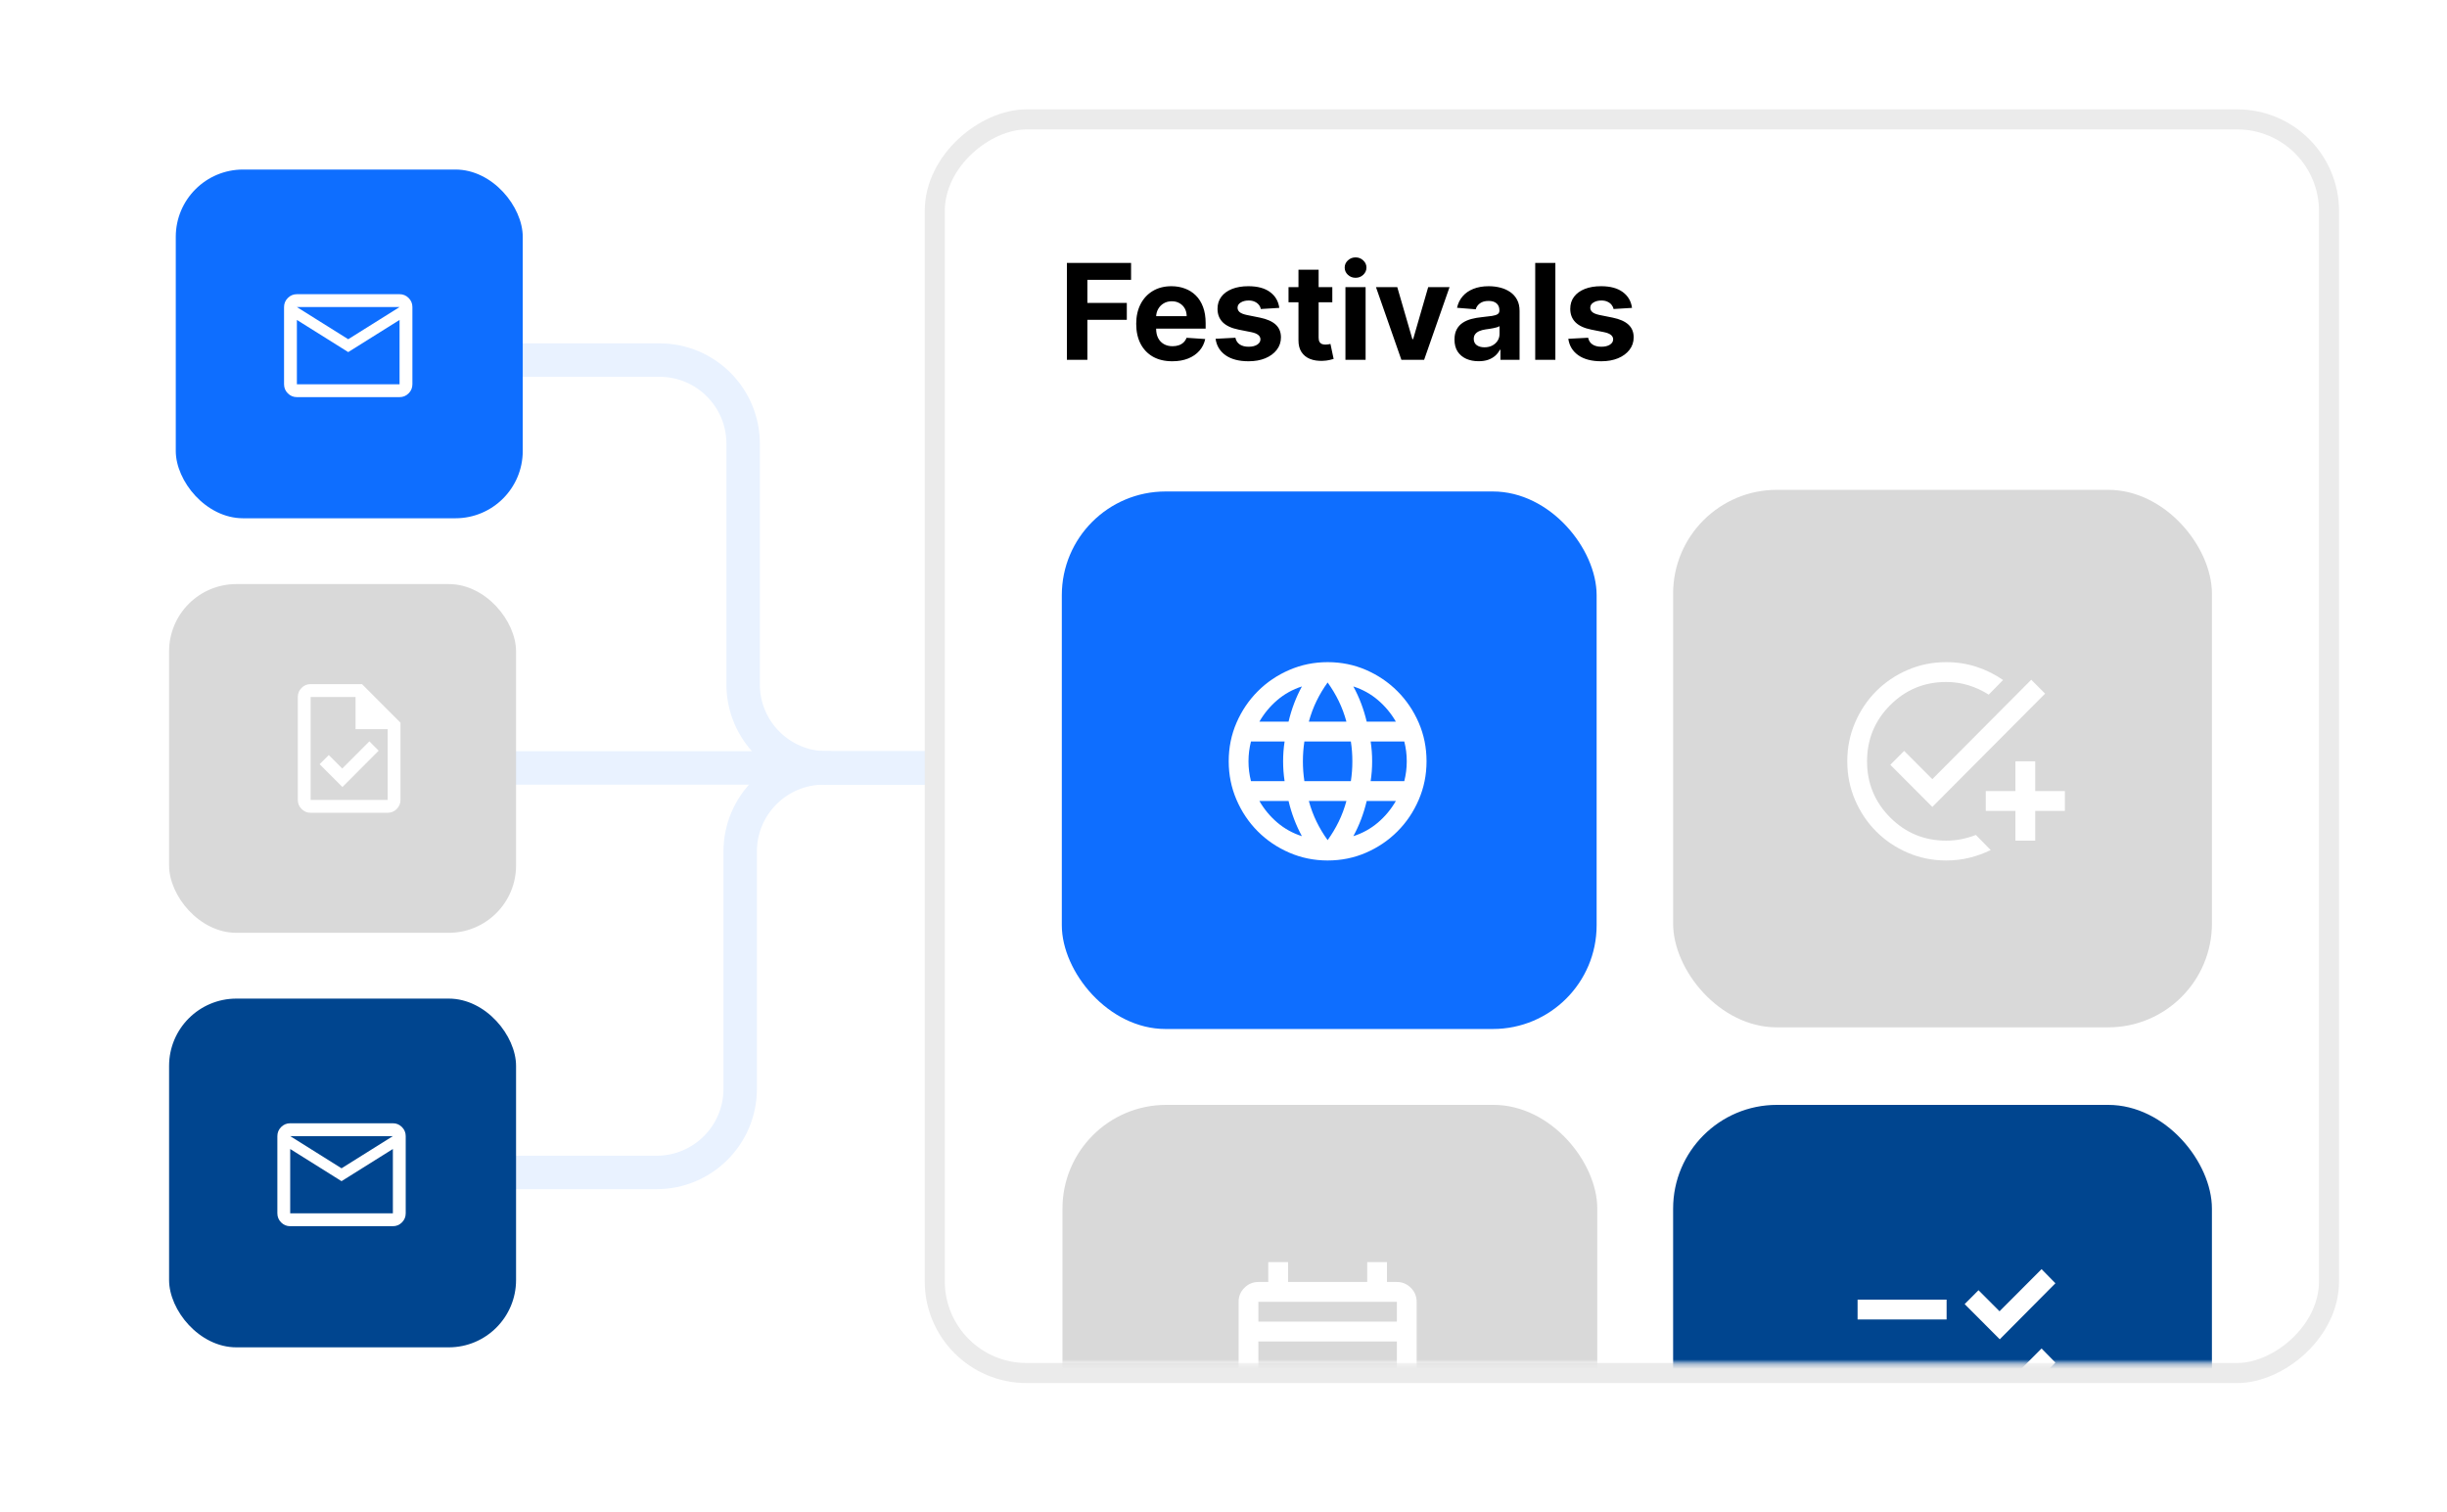 <?xml version="1.0" encoding="utf-8"?>
<svg xmlns="http://www.w3.org/2000/svg" fill="none" height="322" viewBox="0 0 521 322" width="521">
<g filter="url(#filter0_d_505_1398)">
<path d="M59.492 249.67L139.799 249.67C149.628 249.67 157.596 241.702 157.596 231.873L157.596 181.328C157.596 171.499 165.564 163.531 175.394 163.531L221.091 163.531" stroke="#E9F2FF" stroke-width="7.119"/>
</g>
<g filter="url(#filter1_d_505_1398)">
<path d="M265.941 163.53L176.018 163.53C166.189 163.53 158.221 155.562 158.221 145.733L158.221 94.477C158.221 84.648 150.253 76.68 140.423 76.68L50.95 76.68" stroke="#E9F2FF" stroke-width="7.119"/>
</g>
<g filter="url(#filter2_d_505_1398)">
<path d="M59.492 137.902V145.733C59.492 155.562 67.46 163.53 77.29 163.53H176.954" stroke="#E9F2FF" stroke-width="7.119"/>
</g>
<g filter="url(#filter3_d_505_1398)">
<rect fill="#0E6EFF" height="74.262" rx="14.334" width="73.876" x="37.424" y="36.102"/>
<path d="M63.211 84.568C62.46 84.568 61.816 84.3 61.281 83.764C60.746 83.227 60.478 82.582 60.478 81.828V65.388C60.478 64.635 60.746 63.99 61.281 63.453C61.816 62.917 62.46 62.648 63.211 62.648H85.072C85.824 62.648 86.467 62.917 87.002 63.453C87.537 63.99 87.805 64.635 87.805 65.388V81.828C87.805 82.582 87.537 83.227 87.002 83.764C86.467 84.3 85.824 84.568 85.072 84.568H63.211ZM74.142 74.978L63.211 68.128V81.828H85.072V68.128L74.142 74.978ZM74.142 72.238L85.072 65.388H63.211L74.142 72.238ZM63.211 68.128V65.388V81.828V68.128Z" fill="white"/>
</g>
<g filter="url(#filter4_d_505_1398)">
<rect fill="#00458F" height="74.262" rx="14.334" width="73.876" x="36" y="212.651"/>
<path d="M61.787 261.118C61.036 261.118 60.392 260.85 59.857 260.313C59.322 259.777 59.055 259.132 59.055 258.378V241.938C59.055 241.185 59.322 240.54 59.857 240.003C60.392 239.467 61.036 239.198 61.787 239.198H83.649C84.4 239.198 85.043 239.467 85.579 240.003C86.114 240.54 86.381 241.185 86.381 241.938V258.378C86.381 259.132 86.114 259.777 85.579 260.313C85.043 260.85 84.4 261.118 83.649 261.118H61.787ZM72.718 251.528L61.787 244.678V258.378H83.649V244.678L72.718 251.528ZM72.718 248.788L83.649 241.938H61.787L72.718 248.788ZM61.787 244.678V241.938V258.378V244.678Z" fill="white"/>
</g>
<g filter="url(#filter5_d_505_1398)">
<rect fill="white" height="296.858" rx="19.543" transform="rotate(90 495.881 25.424)" width="266.959" x="495.881" y="25.424"/>
<rect height="296.858" rx="19.543" stroke="#EBEBEB" stroke-width="4.271" transform="rotate(90 495.881 25.424)" width="266.959" x="495.881" y="25.424"/>
</g>
<path d="M227.157 76.628V55.99H240.821V59.587H231.52V64.505H239.914V68.103H231.52V76.628H227.157ZM249.593 76.93C248.001 76.93 246.631 76.608 245.482 75.963C244.34 75.311 243.46 74.391 242.842 73.202C242.224 72.006 241.915 70.592 241.915 68.959C241.915 67.367 242.224 65.97 242.842 64.767C243.46 63.565 244.33 62.627 245.452 61.956C246.58 61.284 247.904 60.948 249.422 60.948C250.443 60.948 251.394 61.112 252.274 61.442C253.161 61.764 253.933 62.251 254.592 62.903C255.257 63.554 255.774 64.374 256.144 65.362C256.513 66.343 256.698 67.491 256.698 68.808V69.987H243.628V67.327H252.657C252.657 66.709 252.522 66.161 252.254 65.684C251.985 65.207 251.612 64.834 251.135 64.566C250.665 64.29 250.117 64.152 249.493 64.152C248.841 64.152 248.263 64.304 247.759 64.606C247.262 64.901 246.873 65.301 246.59 65.805C246.308 66.302 246.164 66.856 246.157 67.468V69.997C246.157 70.763 246.298 71.425 246.58 71.982C246.869 72.54 247.276 72.97 247.8 73.272C248.324 73.575 248.945 73.726 249.664 73.726C250.141 73.726 250.578 73.659 250.974 73.524C251.37 73.39 251.71 73.188 251.992 72.919C252.274 72.651 252.489 72.322 252.637 71.932L256.607 72.194C256.406 73.148 255.992 73.981 255.368 74.693C254.749 75.398 253.95 75.949 252.969 76.346C251.995 76.735 250.87 76.93 249.593 76.93ZM272.378 65.563L268.448 65.805C268.381 65.469 268.236 65.167 268.014 64.898C267.793 64.623 267.5 64.404 267.138 64.243C266.782 64.075 266.355 63.991 265.858 63.991C265.193 63.991 264.632 64.132 264.175 64.414C263.718 64.69 263.49 65.059 263.49 65.523C263.49 65.892 263.638 66.205 263.933 66.46C264.229 66.715 264.736 66.92 265.455 67.075L268.256 67.639C269.761 67.948 270.883 68.445 271.622 69.13C272.361 69.816 272.731 70.716 272.731 71.831C272.731 72.846 272.432 73.736 271.834 74.502C271.242 75.267 270.43 75.865 269.395 76.295C268.367 76.719 267.181 76.93 265.838 76.93C263.789 76.93 262.156 76.504 260.94 75.65C259.731 74.79 259.022 73.622 258.814 72.144L263.036 71.922C263.164 72.547 263.473 73.024 263.963 73.353C264.454 73.675 265.082 73.837 265.848 73.837C266.6 73.837 267.205 73.692 267.662 73.403C268.125 73.108 268.36 72.728 268.367 72.264C268.36 71.875 268.196 71.556 267.873 71.307C267.551 71.052 267.054 70.857 266.382 70.723L263.701 70.189C262.19 69.886 261.065 69.362 260.326 68.617C259.593 67.871 259.227 66.92 259.227 65.765C259.227 64.77 259.496 63.914 260.033 63.195C260.577 62.476 261.34 61.922 262.321 61.532C263.308 61.143 264.464 60.948 265.787 60.948C267.742 60.948 269.281 61.361 270.403 62.187C271.531 63.014 272.19 64.139 272.378 65.563ZM283.667 61.149V64.374H274.345V61.149H283.667ZM276.462 57.441H280.754V71.871C280.754 72.268 280.815 72.577 280.936 72.799C281.057 73.014 281.225 73.165 281.44 73.252C281.661 73.339 281.917 73.383 282.206 73.383C282.407 73.383 282.609 73.366 282.81 73.333C283.012 73.292 283.166 73.262 283.274 73.242L283.949 76.436C283.734 76.504 283.432 76.581 283.042 76.668C282.652 76.762 282.179 76.819 281.621 76.84C280.587 76.88 279.68 76.742 278.9 76.426C278.128 76.111 277.526 75.62 277.096 74.955C276.666 74.29 276.455 73.45 276.462 72.436V57.441ZM286.463 76.628V61.149H290.756V76.628H286.463ZM288.62 59.154C287.981 59.154 287.434 58.943 286.977 58.519C286.527 58.089 286.302 57.575 286.302 56.977C286.302 56.386 286.527 55.879 286.977 55.456C287.434 55.026 287.981 54.811 288.62 54.811C289.258 54.811 289.802 55.026 290.252 55.456C290.709 55.879 290.937 56.386 290.937 56.977C290.937 57.575 290.709 58.089 290.252 58.519C289.802 58.943 289.258 59.154 288.62 59.154ZM308.625 61.149L303.214 76.628H298.377L292.965 61.149H297.5L300.715 72.224H300.876L304.081 61.149H308.625ZM314.82 76.92C313.833 76.92 312.953 76.749 312.18 76.406C311.408 76.057 310.796 75.543 310.346 74.864C309.903 74.179 309.681 73.326 309.681 72.305C309.681 71.445 309.839 70.723 310.155 70.138C310.47 69.554 310.9 69.084 311.444 68.727C311.989 68.371 312.607 68.103 313.299 67.921C313.997 67.74 314.73 67.612 315.496 67.538C316.396 67.444 317.121 67.357 317.672 67.276C318.223 67.189 318.623 67.061 318.871 66.893C319.12 66.725 319.244 66.477 319.244 66.148V66.087C319.244 65.449 319.043 64.955 318.64 64.606C318.243 64.257 317.679 64.082 316.947 64.082C316.174 64.082 315.559 64.253 315.102 64.596C314.646 64.932 314.343 65.355 314.196 65.865L310.225 65.543C310.427 64.603 310.823 63.79 311.414 63.104C312.005 62.412 312.768 61.882 313.702 61.512C314.642 61.136 315.731 60.948 316.967 60.948C317.827 60.948 318.65 61.049 319.436 61.25C320.228 61.452 320.93 61.764 321.542 62.187C322.16 62.611 322.647 63.155 323.003 63.82C323.359 64.478 323.537 65.268 323.537 66.188V76.628H319.466V74.481H319.345C319.096 74.965 318.764 75.392 318.347 75.761C317.931 76.124 317.43 76.41 316.846 76.618C316.261 76.819 315.586 76.92 314.82 76.92ZM316.05 73.957C316.681 73.957 317.239 73.833 317.723 73.585C318.206 73.329 318.586 72.987 318.861 72.557C319.137 72.127 319.274 71.64 319.274 71.096V69.453C319.14 69.54 318.955 69.621 318.72 69.695C318.492 69.762 318.233 69.826 317.944 69.886C317.655 69.94 317.366 69.99 317.078 70.037C316.789 70.078 316.527 70.115 316.292 70.148C315.788 70.222 315.348 70.34 314.971 70.501C314.595 70.662 314.303 70.881 314.095 71.156C313.887 71.425 313.782 71.761 313.782 72.164C313.782 72.748 313.994 73.195 314.417 73.504C314.847 73.806 315.391 73.957 316.05 73.957ZM331.16 55.99V76.628H326.868V55.99H331.16ZM347.478 65.563L343.548 65.805C343.481 65.469 343.336 65.167 343.114 64.898C342.893 64.623 342.601 64.404 342.238 64.243C341.882 64.075 341.455 63.991 340.958 63.991C340.293 63.991 339.732 64.132 339.275 64.414C338.818 64.69 338.59 65.059 338.59 65.523C338.59 65.892 338.738 66.205 339.033 66.46C339.329 66.715 339.836 66.92 340.555 67.075L343.356 67.639C344.861 67.948 345.983 68.445 346.722 69.13C347.461 69.816 347.831 70.716 347.831 71.831C347.831 72.846 347.532 73.736 346.934 74.502C346.343 75.267 345.53 75.865 344.495 76.295C343.467 76.719 342.281 76.93 340.938 76.93C338.889 76.93 337.256 76.504 336.04 75.65C334.831 74.79 334.122 73.622 333.914 72.144L338.136 71.922C338.264 72.547 338.573 73.024 339.063 73.353C339.554 73.675 340.182 73.837 340.948 73.837C341.7 73.837 342.305 73.692 342.762 73.403C343.225 73.108 343.46 72.728 343.467 72.264C343.46 71.875 343.296 71.556 342.973 71.307C342.651 71.052 342.154 70.857 341.482 70.723L338.801 70.189C337.29 69.886 336.165 69.362 335.426 68.617C334.693 67.871 334.327 66.92 334.327 65.765C334.327 64.77 334.596 63.914 335.133 63.195C335.678 62.476 336.44 61.922 337.421 61.532C338.408 61.143 339.564 60.948 340.887 60.948C342.842 60.948 344.381 61.361 345.503 62.187C346.631 63.014 347.29 64.139 347.478 65.563Z" fill="black"/>
<mask height="267" id="mask0_505_1398" maskUnits="userSpaceOnUse" style="mask-type:alpha" width="306" x="197" y="24">
<rect fill="#F9F9F9" height="305.401" rx="19.543" transform="rotate(90 503 24)" width="266.247" x="503" y="24"/>
</mask>
<g mask="url(#mask0_505_1398)">
<rect fill="#0E6EFF" height="114.464" rx="22.094" width="113.869" x="226.075" y="104.659"/>
<rect fill="#D9D9D9" height="114.464" rx="22.094" width="113.869" x="226.215" y="235.283"/>
<rect fill="#D9D9D9" height="114.464" rx="22.094" width="114.718" x="356.23" y="104.31"/>
<rect fill="#00458F" height="114.464" rx="22.094" width="114.718" x="356.23" y="235.283"/>
<path d="M414.37 183.237C411.456 183.237 408.719 182.683 406.156 181.574C403.594 180.465 401.365 178.961 399.47 177.06C397.574 175.16 396.074 172.925 394.968 170.356C393.862 167.787 393.31 165.042 393.31 162.12C393.31 159.199 393.862 156.454 394.968 153.885C396.074 151.316 397.574 149.081 399.47 147.18C401.365 145.28 403.594 143.775 406.156 142.667C408.719 141.558 411.456 141.004 414.37 141.004C416.651 141.004 418.81 141.338 420.846 142.007C422.882 142.676 424.759 143.608 426.479 144.805L423.426 147.92C422.092 147.075 420.67 146.415 419.161 145.94C417.652 145.465 416.055 145.227 414.37 145.227C409.701 145.227 405.726 146.873 402.444 150.163C399.163 153.454 397.522 157.44 397.522 162.12C397.522 166.801 399.163 170.787 402.444 174.078C405.726 177.368 409.701 179.014 414.37 179.014C415.493 179.014 416.581 178.908 417.634 178.697C418.687 178.486 419.705 178.187 420.688 177.799L423.847 181.02C422.408 181.724 420.898 182.269 419.319 182.656C417.739 183.043 416.09 183.237 414.37 183.237ZM429.112 179.014V172.679H422.794V168.455H429.112V162.12H433.324V168.455H439.642V172.679H433.324V179.014H429.112ZM411.421 171.834L402.471 162.86L405.419 159.903L411.421 165.921L432.481 144.752L435.43 147.708L411.421 171.834Z" fill="white"/>
<path d="M425.778 302.094L418.302 294.598L421.251 291.641L425.726 296.129L434.676 287.154L437.625 290.163L425.778 302.094ZM425.778 285.201L418.302 277.704L421.251 274.748L425.726 279.235L434.676 270.261L437.625 273.27L425.778 285.201ZM395.505 297.871V293.647H414.459V297.871H395.505ZM395.505 280.977V276.754H414.459V280.977H395.505Z" fill="white"/>
<path d="M282.67 183.237C279.792 183.237 277.071 182.683 274.509 181.574C271.947 180.465 269.709 178.952 267.796 177.034C265.883 175.116 264.374 172.872 263.268 170.303C262.163 167.734 261.61 165.006 261.61 162.12C261.61 159.199 262.163 156.463 263.268 153.911C264.374 151.36 265.883 149.125 267.796 147.207C269.709 145.289 271.947 143.775 274.509 142.667C277.071 141.558 279.792 141.004 282.67 141.004C285.583 141.004 288.312 141.558 290.857 142.667C293.402 143.775 295.631 145.289 297.544 147.207C299.457 149.125 300.966 151.36 302.071 153.911C303.177 156.463 303.73 159.199 303.73 162.12C303.73 165.006 303.177 167.734 302.071 170.303C300.966 172.872 299.457 175.116 297.544 177.034C295.631 178.952 293.402 180.465 290.857 181.574C288.312 182.683 285.583 183.237 282.67 183.237ZM282.67 178.908C283.582 177.641 284.372 176.321 285.039 174.949C285.706 173.576 286.25 172.116 286.671 170.567H278.668C279.09 172.116 279.634 173.576 280.301 174.949C280.968 176.321 281.757 177.641 282.67 178.908ZM277.194 178.063C276.562 176.902 276.01 175.697 275.536 174.447C275.062 173.198 274.667 171.904 274.351 170.567H268.138C269.156 172.327 270.429 173.858 271.956 175.16C273.482 176.462 275.229 177.43 277.194 178.063ZM288.145 178.063C290.111 177.43 291.857 176.462 293.384 175.16C294.911 173.858 296.183 172.327 297.201 170.567H290.989C290.673 171.904 290.278 173.198 289.804 174.447C289.33 175.697 288.777 176.902 288.145 178.063ZM266.348 166.344H273.509C273.403 165.64 273.324 164.945 273.272 164.258C273.219 163.572 273.193 162.86 273.193 162.12C273.193 161.381 273.219 160.669 273.272 159.982C273.324 159.296 273.403 158.601 273.509 157.897H266.348C266.173 158.601 266.041 159.296 265.953 159.982C265.866 160.669 265.822 161.381 265.822 162.12C265.822 162.86 265.866 163.572 265.953 164.258C266.041 164.945 266.173 165.64 266.348 166.344ZM277.721 166.344H287.619C287.724 165.64 287.803 164.945 287.856 164.258C287.909 163.572 287.935 162.86 287.935 162.12C287.935 161.381 287.909 160.669 287.856 159.982C287.803 159.296 287.724 158.601 287.619 157.897H277.721C277.615 158.601 277.536 159.296 277.484 159.982C277.431 160.669 277.405 161.381 277.405 162.12C277.405 162.86 277.431 163.572 277.484 164.258C277.536 164.945 277.615 165.64 277.721 166.344ZM291.831 166.344H298.991C299.167 165.64 299.299 164.945 299.386 164.258C299.474 163.572 299.518 162.86 299.518 162.12C299.518 161.381 299.474 160.669 299.386 159.982C299.299 159.296 299.167 158.601 298.991 157.897H291.831C291.936 158.601 292.015 159.296 292.068 159.982C292.121 160.669 292.147 161.381 292.147 162.12C292.147 162.86 292.121 163.572 292.068 164.258C292.015 164.945 291.936 165.64 291.831 166.344ZM290.989 153.674H297.201C296.183 151.914 294.911 150.383 293.384 149.081C291.857 147.779 290.111 146.811 288.145 146.177C288.777 147.339 289.33 148.544 289.804 149.794C290.278 151.043 290.673 152.336 290.989 153.674ZM278.668 153.674H286.671C286.25 152.125 285.706 150.665 285.039 149.292C284.372 147.92 283.582 146.6 282.67 145.333C281.757 146.6 280.968 147.92 280.301 149.292C279.634 150.665 279.09 152.125 278.668 153.674ZM268.138 153.674H274.351C274.667 152.336 275.062 151.043 275.536 149.794C276.01 148.544 276.562 147.339 277.194 146.177C275.229 146.811 273.482 147.779 271.956 149.081C270.429 150.383 269.156 151.914 268.138 153.674Z" fill="white"/>
<path d="M267.928 311.007C266.77 311.007 265.778 310.593 264.953 309.766C264.128 308.939 263.716 307.945 263.716 306.783V277.22C263.716 276.059 264.128 275.064 264.953 274.237C265.778 273.41 266.77 272.997 267.928 272.997H270.034V268.773H274.246V272.997H291.094V268.773H295.306V272.997H297.412C298.57 272.997 299.562 273.41 300.387 274.237C301.212 275.064 301.624 276.059 301.624 277.22V306.783C301.624 307.945 301.212 308.939 300.387 309.766C299.562 310.593 298.57 311.007 297.412 311.007H267.928ZM267.928 306.783H297.412V285.667H267.928V306.783ZM267.928 281.443H297.412V277.22H267.928V281.443Z" fill="white"/>
</g>
<g filter="url(#filter6_d_505_1398)">
<rect fill="#D9D9D9" height="74.262" rx="14.334" width="73.876" x="36" y="124.377"/>
<path d="M72.905 167.599L80.624 159.858L78.643 157.872L72.87 163.66L70.001 160.783L68.054 162.735L72.905 167.599ZM66.141 173.079C65.39 173.079 64.746 172.81 64.211 172.274C63.676 171.737 63.408 171.092 63.408 170.339V148.419C63.408 147.665 63.676 147.02 64.211 146.484C64.746 145.947 65.39 145.679 66.141 145.679H77.072L85.27 153.899V170.339C85.27 171.092 85.002 171.737 84.467 172.274C83.932 172.81 83.289 173.079 82.537 173.079H66.141ZM75.706 155.269V148.419H66.141V170.339H82.537V155.269H75.706Z" fill="white"/>
</g>
<defs>
<filter color-interpolation-filters="sRGB" filterUnits="userSpaceOnUse" height="163.278" id="filter0_d_505_1398" width="231.619" x="24.482" y="124.961">
<feFlood flood-opacity="0" result="BackgroundImageFix"/>
<feColorMatrix in="SourceAlpha" result="hardAlpha" type="matrix" values="0 0 0 0 0 0 0 0 0 0 0 0 0 0 0 0 0 0 127 0"/>
<feOffset/>
<feGaussianBlur stdDeviation="17.505"/>
<feComposite in2="hardAlpha" operator="out"/>
<feColorMatrix type="matrix" values="0 0 0 0 0 0 0 0 0 0 0 0 0 0 0 0 0 0 0.1 0"/>
<feBlend in2="BackgroundImageFix" mode="normal" result="effect1_dropShadow_505_1398"/>
<feBlend in="SourceGraphic" in2="effect1_dropShadow_505_1398" mode="normal" result="shape"/>
</filter>
<filter color-interpolation-filters="sRGB" filterUnits="userSpaceOnUse" height="163.99" id="filter1_d_505_1398" width="285.011" x="15.94" y="38.11">
<feFlood flood-opacity="0" result="BackgroundImageFix"/>
<feColorMatrix in="SourceAlpha" result="hardAlpha" type="matrix" values="0 0 0 0 0 0 0 0 0 0 0 0 0 0 0 0 0 0 127 0"/>
<feOffset/>
<feGaussianBlur stdDeviation="17.505"/>
<feComposite in2="hardAlpha" operator="out"/>
<feColorMatrix type="matrix" values="0 0 0 0 0 0 0 0 0 0 0 0 0 0 0 0 0 0 0.1 0"/>
<feBlend in2="BackgroundImageFix" mode="normal" result="effect1_dropShadow_505_1398"/>
<feBlend in="SourceGraphic" in2="effect1_dropShadow_505_1398" mode="normal" result="shape"/>
</filter>
<filter color-interpolation-filters="sRGB" filterUnits="userSpaceOnUse" height="99.208" id="filter2_d_505_1398" width="191.042" x="20.923" y="102.892">
<feFlood flood-opacity="0" result="BackgroundImageFix"/>
<feColorMatrix in="SourceAlpha" result="hardAlpha" type="matrix" values="0 0 0 0 0 0 0 0 0 0 0 0 0 0 0 0 0 0 127 0"/>
<feOffset/>
<feGaussianBlur stdDeviation="17.505"/>
<feComposite in2="hardAlpha" operator="out"/>
<feColorMatrix type="matrix" values="0 0 0 0 0 0 0 0 0 0 0 0 0 0 0 0 0 0 0.1 0"/>
<feBlend in2="BackgroundImageFix" mode="normal" result="effect1_dropShadow_505_1398"/>
<feBlend in="SourceGraphic" in2="effect1_dropShadow_505_1398" mode="normal" result="shape"/>
</filter>
<filter color-interpolation-filters="sRGB" filterUnits="userSpaceOnUse" height="144.283" id="filter3_d_505_1398" width="143.896" x="2.414" y="1.091">
<feFlood flood-opacity="0" result="BackgroundImageFix"/>
<feColorMatrix in="SourceAlpha" result="hardAlpha" type="matrix" values="0 0 0 0 0 0 0 0 0 0 0 0 0 0 0 0 0 0 127 0"/>
<feOffset/>
<feGaussianBlur stdDeviation="17.505"/>
<feComposite in2="hardAlpha" operator="out"/>
<feColorMatrix type="matrix" values="0 0 0 0 0 0 0 0 0 0 0 0 0 0 0 0 0 0 0.1 0"/>
<feBlend in2="BackgroundImageFix" mode="normal" result="effect1_dropShadow_505_1398"/>
<feBlend in="SourceGraphic" in2="effect1_dropShadow_505_1398" mode="normal" result="shape"/>
</filter>
<filter color-interpolation-filters="sRGB" filterUnits="userSpaceOnUse" height="144.283" id="filter4_d_505_1398" width="143.896" x="0.99" y="177.641">
<feFlood flood-opacity="0" result="BackgroundImageFix"/>
<feColorMatrix in="SourceAlpha" result="hardAlpha" type="matrix" values="0 0 0 0 0 0 0 0 0 0 0 0 0 0 0 0 0 0 127 0"/>
<feOffset/>
<feGaussianBlur stdDeviation="17.505"/>
<feComposite in2="hardAlpha" operator="out"/>
<feColorMatrix type="matrix" values="0 0 0 0 0 0 0 0 0 0 0 0 0 0 0 0 0 0 0.1 0"/>
<feBlend in2="BackgroundImageFix" mode="normal" result="effect1_dropShadow_505_1398"/>
<feBlend in="SourceGraphic" in2="effect1_dropShadow_505_1398" mode="normal" result="shape"/>
</filter>
<filter color-interpolation-filters="sRGB" filterUnits="userSpaceOnUse" height="316.986" id="filter5_d_505_1398" width="346.885" x="174.009" y="0.41">
<feFlood flood-opacity="0" result="BackgroundImageFix"/>
<feColorMatrix in="SourceAlpha" result="hardAlpha" type="matrix" values="0 0 0 0 0 0 0 0 0 0 0 0 0 0 0 0 0 0 127 0"/>
<feOffset/>
<feGaussianBlur stdDeviation="11.439"/>
<feComposite in2="hardAlpha" operator="out"/>
<feColorMatrix type="matrix" values="0 0 0 0 0 0 0 0 0 0 0 0 0 0 0 0 0 0 0.08 0"/>
<feBlend in2="BackgroundImageFix" mode="normal" result="effect1_dropShadow_505_1398"/>
<feBlend in="SourceGraphic" in2="effect1_dropShadow_505_1398" mode="normal" result="shape"/>
</filter>
<filter color-interpolation-filters="sRGB" filterUnits="userSpaceOnUse" height="144.283" id="filter6_d_505_1398" width="143.896" x="0.99" y="89.367">
<feFlood flood-opacity="0" result="BackgroundImageFix"/>
<feColorMatrix in="SourceAlpha" result="hardAlpha" type="matrix" values="0 0 0 0 0 0 0 0 0 0 0 0 0 0 0 0 0 0 127 0"/>
<feOffset/>
<feGaussianBlur stdDeviation="17.505"/>
<feComposite in2="hardAlpha" operator="out"/>
<feColorMatrix type="matrix" values="0 0 0 0 0 0 0 0 0 0 0 0 0 0 0 0 0 0 0.1 0"/>
<feBlend in2="BackgroundImageFix" mode="normal" result="effect1_dropShadow_505_1398"/>
<feBlend in="SourceGraphic" in2="effect1_dropShadow_505_1398" mode="normal" result="shape"/>
</filter>
</defs>
</svg>